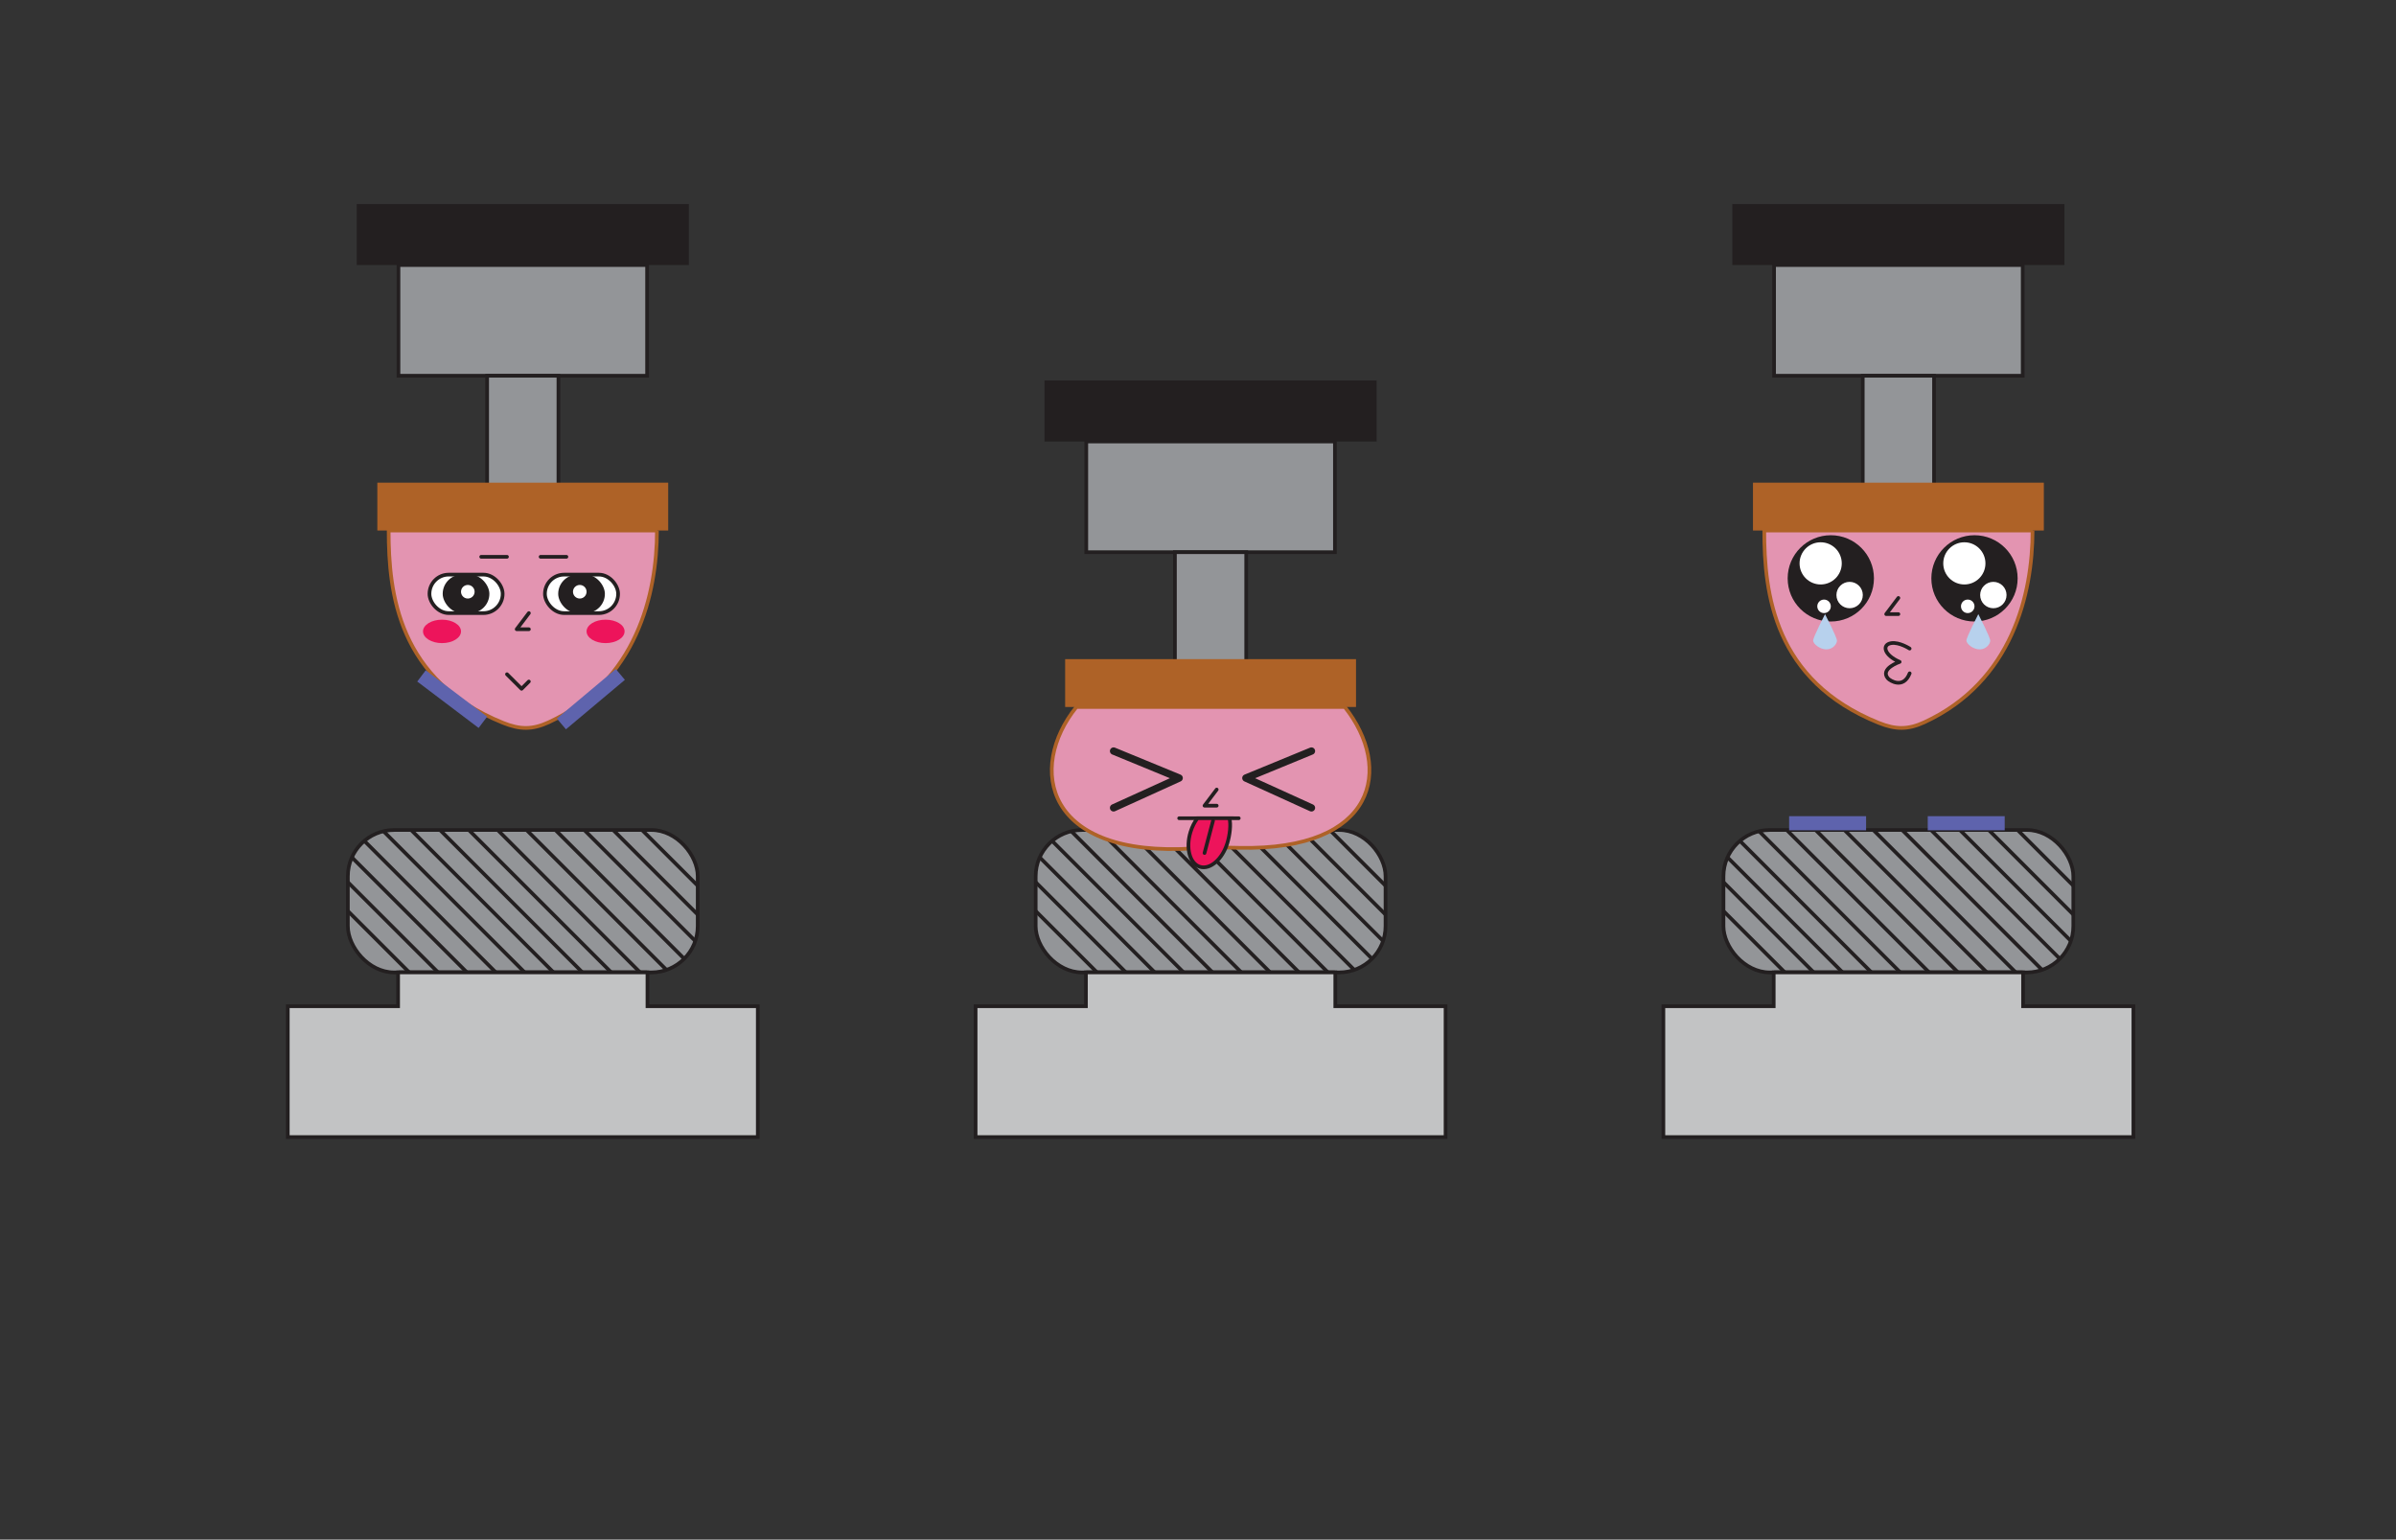<?xml version="1.0" encoding="UTF-8"?> <svg xmlns="http://www.w3.org/2000/svg" xmlns:xlink="http://www.w3.org/1999/xlink" id="Layer_2" data-name="Layer 2" viewBox="0 0 652 419"><rect x="0" y="0" width="652" height="419" fill="#333333" stroke="none"/><defs><style> .cls-1, .cls-2, .cls-3, .cls-4, .cls-5, .cls-6, .cls-7, .cls-8 { stroke: #231f20; } .cls-1, .cls-2, .cls-5 { fill: none; } .cls-1, .cls-3, .cls-4, .cls-6, .cls-8, .cls-9 { stroke-miterlimit: 10; } .cls-10 { fill: #5e63ad; } .cls-10, .cls-11, .cls-12, .cls-13, .cls-14, .cls-15 { stroke-width: 0px; } .cls-2, .cls-5, .cls-7 { stroke-linecap: round; stroke-linejoin: round; } .cls-16, .cls-8 { fill: #939598; } .cls-3, .cls-13 { fill: #fff; } .cls-17 { clip-path: url(#clippath-2); } .cls-11 { fill: #b7d1ed; } .cls-4 { fill: #c2c3c4; } .cls-12 { fill: #ae6227; } .cls-18 { clip-path: url(#clippath-1); } .cls-5 { stroke-width: 2px; } .cls-14 { fill: #231f20; } .cls-15, .cls-6, .cls-7 { fill: #ed145b; } .cls-19 { clip-path: url(#clippath); } .cls-9 { fill: #e394b1; stroke: #ae6227; } </style><clipPath id="clippath"><rect class="cls-8" x="94.66" y="225.88" width="95.2" height="38.76" rx="12.6" ry="12.6"></rect></clipPath><clipPath id="clippath-1"><rect class="cls-8" x="281.83" y="225.88" width="95.2" height="38.76" rx="12.6" ry="12.6"></rect></clipPath><clipPath id="clippath-2"><rect class="cls-8" x="468.99" y="225.88" width="95.2" height="38.76" rx="12.6" ry="12.6"></rect></clipPath></defs><g><g><rect class="cls-14" x="97.07" y="55.53" width="90.38" height="16.6"></rect><rect class="cls-8" x="108.43" y="72.13" width="67.66" height="30.13"></rect><rect class="cls-8" x="132.56" y="102.26" width="19.4" height="30.13"></rect><rect class="cls-12" x="102.68" y="131.36" width="79.15" height="13.02"></rect><path class="cls-9" d="m178.77,144.38c0,17.12-5.49,41.11-29.43,52.17-4.5,2.08-7.87,2.01-12.46.16-28.44-11.48-31.12-35.13-31.12-52.33h73.02Z"></path><rect class="cls-10" x="158.85" y="179.8" width="3.84" height="20.94" transform="translate(203.16 -55.19) rotate(49.99)"></rect><rect class="cls-10" x="121.13" y="179.8" width="3.84" height="20.94" transform="translate(349.03 206.89) rotate(127.1)"></rect><rect class="cls-3" x="148.29" y="156.38" width="19.91" height="10.47" rx="5.23" ry="5.23"></rect><rect class="cls-14" x="151.9" y="156.38" width="12.7" height="10.47" rx="5.23" ry="5.23"></rect><circle class="cls-13" cx="157.77" cy="161.04" r="1.85"></circle><ellipse class="cls-15" cx="164.79" cy="171.83" rx="5.17" ry="3.19"></ellipse><line class="cls-7" x1="147.11" y1="151.53" x2="154.13" y2="151.53"></line><rect class="cls-3" x="116.86" y="156.38" width="19.91" height="10.47" rx="5.23" ry="5.23" transform="translate(253.64 323.23) rotate(-180)"></rect><rect class="cls-14" x="120.47" y="156.38" width="12.7" height="10.47" rx="5.23" ry="5.23" transform="translate(253.64 323.23) rotate(180)"></rect><circle class="cls-13" cx="127.3" cy="161.04" r="1.85"></circle><ellipse class="cls-15" cx="120.28" cy="171.83" rx="5.17" ry="3.19"></ellipse><line class="cls-7" x1="137.96" y1="151.53" x2="130.94" y2="151.53"></line><polyline class="cls-2" points="143.92 166.85 140.6 171.24 143.92 171.24"></polyline><polyline class="cls-2" points="137.96 183.49 141.93 187.45 143.91 185.47"></polyline></g><g><g><rect class="cls-16" x="94.66" y="225.88" width="95.2" height="38.76" rx="12.6" ry="12.6"></rect><g class="cls-19"><rect class="cls-8" x="108.94" y="264.63" width="66.63" height="9.2"></rect><line class="cls-8" x1="94.77" y1="224.48" x2="135.43" y2="265.14"></line><line class="cls-8" x1="86.91" y1="224.48" x2="127.57" y2="265.14"></line><line class="cls-8" x1="79.06" y1="224.48" x2="119.72" y2="265.14"></line><line class="cls-8" x1="71.21" y1="224.48" x2="111.87" y2="265.14"></line><line class="cls-8" x1="102.62" y1="224.48" x2="143.28" y2="265.14"></line><line class="cls-8" x1="110.47" y1="224.48" x2="151.13" y2="265.14"></line><line class="cls-8" x1="118.33" y1="224.48" x2="158.99" y2="265.14"></line><line class="cls-8" x1="126.18" y1="224.48" x2="166.84" y2="265.14"></line><line class="cls-8" x1="134.03" y1="224.48" x2="174.69" y2="265.14"></line><line class="cls-8" x1="141.89" y1="224.48" x2="182.55" y2="265.14"></line><line class="cls-8" x1="149.74" y1="224.48" x2="190.4" y2="265.14"></line><line class="cls-8" x1="157.59" y1="224.48" x2="198.25" y2="265.14"></line><line class="cls-8" x1="165.45" y1="224.48" x2="206.1" y2="265.14"></line><line class="cls-8" x1="173.3" y1="224.48" x2="213.96" y2="265.14"></line></g><rect class="cls-1" x="94.66" y="225.88" width="95.2" height="38.76" rx="12.6" ry="12.6"></rect></g><polygon class="cls-4" points="176.19 273.84 176.19 264.63 108.33 264.63 108.33 273.84 78.31 273.84 78.31 309.45 206.21 309.45 206.21 273.84 176.19 273.84"></polygon></g></g><g><g><g><rect class="cls-16" x="281.83" y="225.88" width="95.2" height="38.76" rx="12.6" ry="12.6"></rect><g class="cls-18"><rect class="cls-8" x="296.11" y="264.63" width="66.63" height="9.2"></rect><line class="cls-8" x1="281.93" y1="224.48" x2="322.59" y2="265.14"></line><line class="cls-8" x1="274.08" y1="224.48" x2="314.74" y2="265.14"></line><line class="cls-8" x1="266.23" y1="224.48" x2="306.89" y2="265.14"></line><line class="cls-8" x1="258.38" y1="224.48" x2="299.03" y2="265.14"></line><line class="cls-8" x1="289.79" y1="224.48" x2="330.45" y2="265.14"></line><line class="cls-8" x1="297.64" y1="224.48" x2="338.3" y2="265.14"></line><line class="cls-8" x1="305.49" y1="224.48" x2="346.15" y2="265.14"></line><line class="cls-8" x1="313.35" y1="224.48" x2="354.01" y2="265.14"></line><line class="cls-8" x1="321.2" y1="224.48" x2="361.86" y2="265.14"></line><line class="cls-8" x1="329.05" y1="224.48" x2="369.71" y2="265.14"></line><line class="cls-8" x1="336.91" y1="224.48" x2="377.57" y2="265.14"></line><line class="cls-8" x1="344.76" y1="224.48" x2="385.42" y2="265.14"></line><line class="cls-8" x1="352.61" y1="224.48" x2="393.27" y2="265.14"></line><line class="cls-8" x1="360.47" y1="224.48" x2="401.12" y2="265.14"></line></g><rect class="cls-1" x="281.83" y="225.88" width="95.2" height="38.76" rx="12.6" ry="12.6"></rect></g><polygon class="cls-4" points="363.36 273.84 363.36 264.63 295.5 264.63 295.5 273.84 265.48 273.84 265.48 309.45 393.37 309.45 393.37 273.84 363.36 273.84"></polygon></g><g><ellipse class="cls-15" cx="351.68" cy="224.04" rx="5.17" ry="3.19"></ellipse><ellipse class="cls-15" cx="307.17" cy="224.04" rx="5.17" ry="3.19"></ellipse><rect class="cls-14" x="284.23" y="103.55" width="90.38" height="16.6"></rect><rect class="cls-8" x="295.6" y="120.15" width="67.66" height="30.13"></rect><rect class="cls-8" x="319.72" y="150.28" width="19.4" height="30.13"></rect><rect class="cls-12" x="289.85" y="179.38" width="79.15" height="13.02"></rect><path class="cls-9" d="m365.94,192.4c13.15,16.66,8.68,39.1-28.62,38.33-4.95-.1-7.52-.16-12.46.16-40.62,2.6-45.34-21.83-31.94-38.49h73.02Z"></path><polyline class="cls-2" points="331.09 214.87 327.77 219.26 331.09 219.26"></polyline><polyline class="cls-5" points="303.03 204.4 320.87 211.74 303.03 219.85"></polyline><polyline class="cls-5" points="356.87 204.4 339.03 211.74 356.87 219.85"></polyline><line class="cls-2" x1="320.87" y1="222.68" x2="337.09" y2="222.68"></line><path class="cls-6" d="m334.55,222.68c.46,1.72.1,4.62-.58,6.82-1.36,4.38-4.7,7.25-7.46,6.39s-3.9-5.11-2.54-9.49c.44-1.42,1.09-2.69,1.87-3.72h8.71Z"></path><line class="cls-2" x1="330.09" y1="223.36" x2="327.77" y2="232.15"></line></g></g><g><g><g><g><rect class="cls-16" x="468.99" y="225.88" width="95.2" height="38.76" rx="12.6" ry="12.6"></rect><g class="cls-17"><rect class="cls-8" x="483.28" y="264.63" width="66.63" height="9.2"></rect><line class="cls-8" x1="469.1" y1="224.48" x2="509.76" y2="265.14"></line><line class="cls-8" x1="461.25" y1="224.48" x2="501.91" y2="265.14"></line><line class="cls-8" x1="453.4" y1="224.48" x2="494.05" y2="265.14"></line><line class="cls-8" x1="445.54" y1="224.48" x2="486.2" y2="265.14"></line><line class="cls-8" x1="476.95" y1="224.48" x2="517.61" y2="265.14"></line><line class="cls-8" x1="484.81" y1="224.48" x2="525.47" y2="265.14"></line><line class="cls-8" x1="492.66" y1="224.48" x2="533.32" y2="265.14"></line><line class="cls-8" x1="500.51" y1="224.48" x2="541.17" y2="265.14"></line><line class="cls-8" x1="508.37" y1="224.48" x2="549.03" y2="265.14"></line><line class="cls-8" x1="516.22" y1="224.48" x2="556.88" y2="265.14"></line><line class="cls-8" x1="524.07" y1="224.48" x2="564.73" y2="265.14"></line><line class="cls-8" x1="531.93" y1="224.48" x2="572.59" y2="265.14"></line><line class="cls-8" x1="539.78" y1="224.48" x2="580.44" y2="265.14"></line><line class="cls-8" x1="547.63" y1="224.48" x2="588.29" y2="265.14"></line></g><rect class="cls-1" x="468.99" y="225.88" width="95.2" height="38.76" rx="12.6" ry="12.6"></rect></g><polygon class="cls-4" points="550.52 273.84 550.52 264.63 482.66 264.63 482.66 273.84 452.64 273.84 452.64 309.45 580.54 309.45 580.54 273.84 550.52 273.84"></polygon></g><rect class="cls-10" x="533.13" y="213.57" width="3.84" height="20.94" transform="translate(759.09 -311.01) rotate(90)"></rect><rect class="cls-10" x="495.4" y="213.57" width="3.84" height="20.94" transform="translate(721.37 -273.28) rotate(90)"></rect></g><g><path class="cls-9" d="m553.1,144.38c0,17.12-5.49,41.11-29.43,52.17-4.5,2.08-7.87,2.01-12.46.16-28.44-11.48-31.12-35.13-31.12-52.33h73.02Z"></path><g><circle class="cls-14" cx="537.3" cy="157.4" r="11.74"></circle><circle class="cls-13" cx="535.46" cy="165.01" r="1.84"></circle><circle class="cls-13" cx="542.43" cy="161.94" r="3.59"></circle><circle class="cls-13" cx="534.54" cy="153.32" r="5.74"></circle></g><g><circle class="cls-14" cx="498.2" cy="157.4" r="11.74"></circle><circle class="cls-13" cx="496.36" cy="165.01" r="1.84"></circle><circle class="cls-13" cx="503.32" cy="161.94" r="3.59"></circle><circle class="cls-13" cx="495.44" cy="153.32" r="5.74"></circle></g><rect class="cls-14" x="471.4" y="55.53" width="90.38" height="16.6"></rect><rect class="cls-8" x="482.76" y="72.13" width="67.66" height="30.13"></rect><rect class="cls-8" x="506.89" y="102.26" width="19.4" height="30.13"></rect><rect class="cls-12" x="477.02" y="131.36" width="79.15" height="13.02"></rect><path class="cls-11" d="m541.59,174.32c0,.88-1.08,2.41-2.88,2.41s-3.61-1.52-3.61-2.41,3.24-7.19,3.24-7.19c0,0,3.24,6.31,3.24,7.19Z"></path><path class="cls-11" d="m499.88,174.32c0,.88-1.08,2.41-2.88,2.41s-3.61-1.52-3.61-2.41,3.24-7.19,3.24-7.19c0,0,3.24,6.31,3.24,7.19Z"></path><polyline class="cls-2" points="516.59 162.73 513.27 167.13 516.59 167.13"></polyline><path class="cls-2" d="m519.65,176.51s-2.81-1.83-5.02-1.48c-2.56.4-2.01,3.24,2.3,5.1,0,0-5.43,1.83-3.21,4.47.56.66,4.23,3.01,5.94-1.36"></path></g></g></svg> 